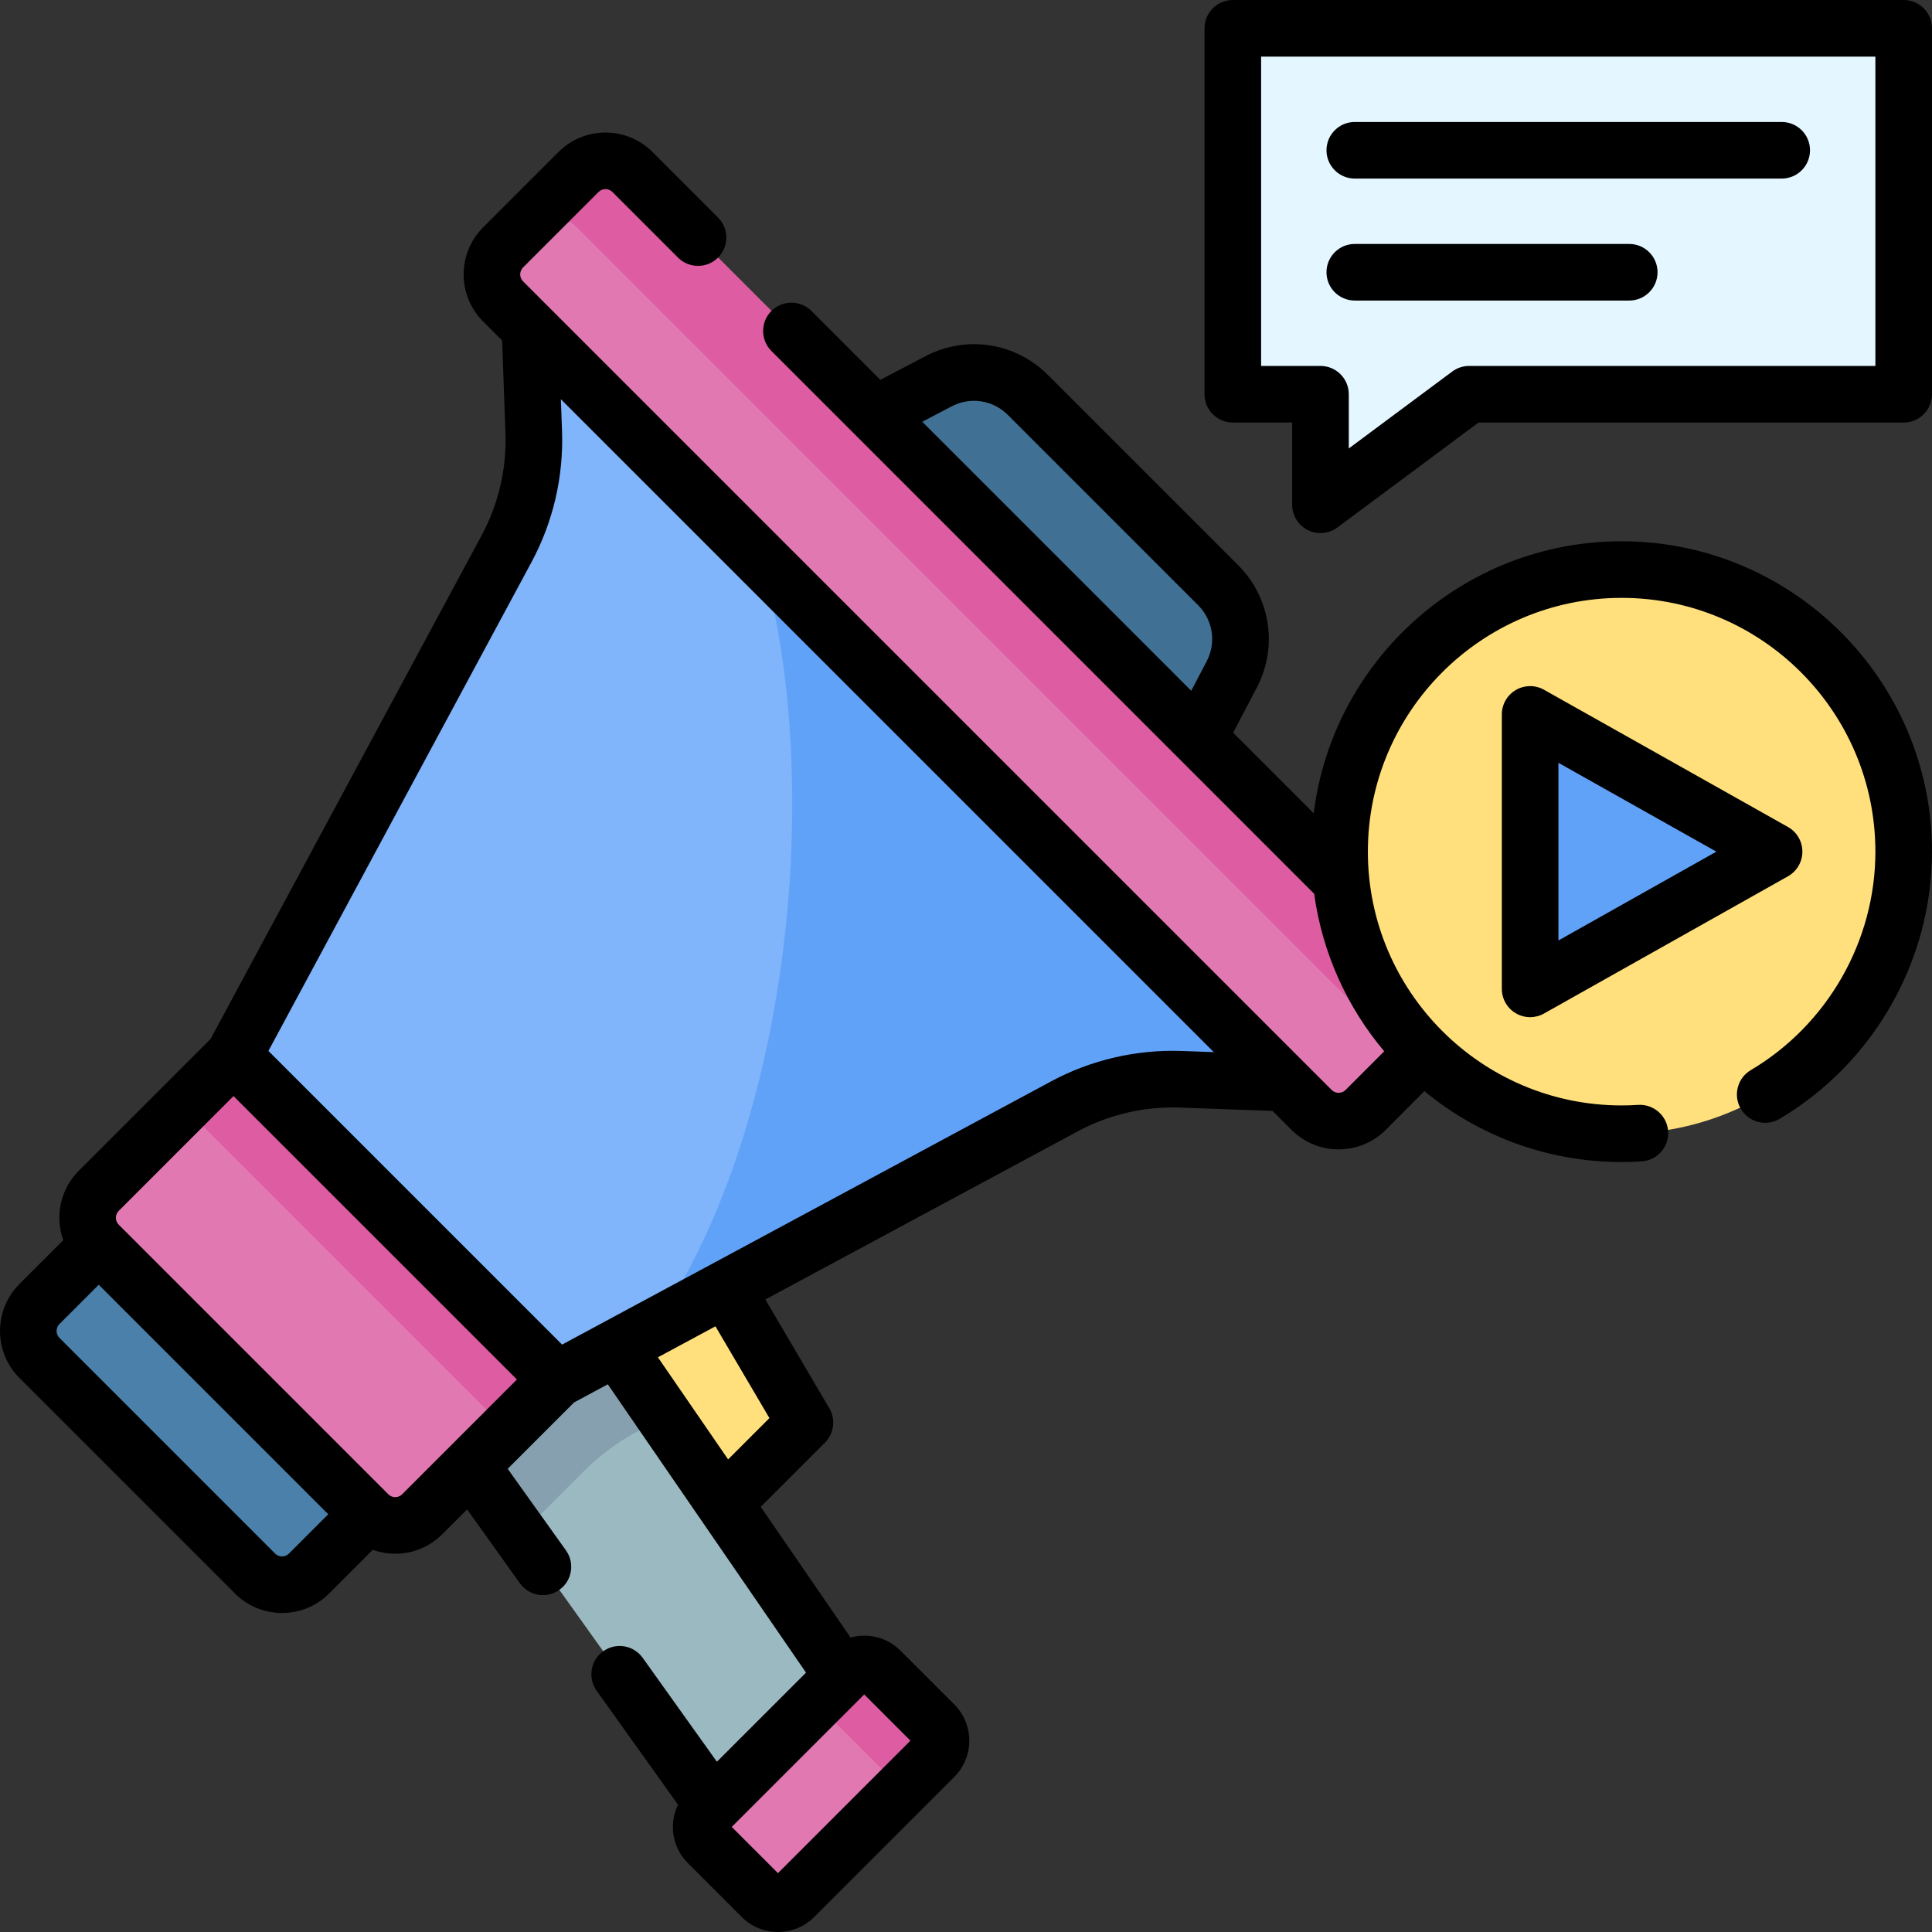 <svg id="Capa_1" enable-background="new 0 0 512 512" height="512" viewBox="0 0 512 512" width="512" xmlns="http://www.w3.org/2000/svg"><rect x="0" y="0" width="512" height="512" fill="#333333" stroke="none"/><g><g><g><path d="m184.742 328.437-30 30.001 31.428 45.714 27.144-27.143z" fill="#ffe07d"/></g><g><path d="m160.456 352.723-35.715 35.715 64.287 90.001 34.286-34.286z" fill="#9bb9c1"/></g><g><path d="m137.837 406.772 16.874-16.874c4.173-4.173 8.934-7.715 14.131-10.512l7.258-3.907-15.644-22.755-35.715 35.715z" fill="#86a0af"/></g><g><path d="m153.313 45.577-20 20c-3.945 3.945-3.945 10.341 0 14.286l214.288 214.288c3.945 3.945 10.341 3.945 14.286 0l20-20c3.945-3.945 3.945-10.341 0-14.286l-214.288-214.288c-3.945-3.945-10.341-3.945-14.286 0z" fill="#e278b1"/></g><g><path d="m153.313 45.577-14.694 14.694c3.945-3.945 10.341-3.945 14.286 0l214.288 214.288c3.945 3.945 3.945 10.341 0 14.286l14.694-14.694c3.945-3.945 3.945-10.341 0-14.286l-214.288-214.288c-3.945-3.945-10.341-3.945-14.286 0z" fill="#dd5ca2"/></g><g><path d="m134.244 145.428-72.36 134.437 85.715 85.715 134.437-72.36c9.479-5.102 20.145-7.587 30.903-7.201l27.519.989-200.002-200.002.989 27.519c.386 10.758-2.099 21.425-7.201 30.903z" fill="#80b4fb"/></g><g><path d="m340.455 287.012-27.517-.99c-10.758-.394-21.426 2.091-30.901 7.203l-108.613 58.458c38.124-56.286 44.184-149.221 28.396-203.305z" fill="#61a2f9"/></g><g><path d="m61.884 279.865-35.715 35.715c-3.945 3.945-3.945 10.341 0 14.286l71.429 71.429c3.945 3.945 10.341 3.945 14.286 0l35.715-35.715z" fill="#e278b1"/></g><g><path d="m88.667 268.771h18.832v121.22h-18.832z" fill="#dd5ca2" transform="matrix(.707 -.707 .707 .707 -204.18 165.829)"/></g><g><path d="m26.169 329.866-15.715 15.714c-3.945 3.945-3.945 10.341 0 14.286l57.143 57.143c3.945 3.945 10.341 3.945 14.286 0l15.714-15.714z" fill="#4a80aa"/></g><g><path d="m317.6 195.579 8.822-16.843c4.1-7.828 2.638-17.412-3.611-23.66l-50.424-50.424c-6.248-6.248-15.833-7.711-23.66-3.611l-16.843 8.822z" fill="#407093"/></g><g><path d="m247.6 465.582-37.143 37.143c-2.367 2.367-6.205 2.367-8.572 0l-14.286-14.286c-2.367-2.367-2.367-6.205 0-8.572l37.143-37.143c2.367-2.367 6.205-2.367 8.572 0l14.286 14.286c2.367 2.367 2.367 6.205 0 8.572z" fill="#e278b1"/></g><g><path d="m224.742 442.724-12.857 12.857c2.367-2.367 6.205-2.367 8.572 0l14.286 14.286c2.367 2.367 2.367 6.205 0 8.572l12.857-12.857c2.367-2.367 2.367-6.205 0-8.572l-14.286-14.286c-2.367-2.367-6.205-2.367-8.572 0z" fill="#dd5ca2"/></g></g><g><g><path d="m504.496 7.5v96.976h-115.159l-39.396 29.294v-29.294h-23.234v-96.976z" fill="#e4f6ff"/></g></g><g><circle cx="429.744" cy="225.695" fill="#ffe07d" r="74.752"/></g><g><path d="m405.5 189.329v72.732l64.65-36.366z" fill="#61a2f9"/></g><g><path d="m359.032 47.325h113.139c4.143 0 7.5-3.357 7.5-7.5s-3.357-7.5-7.5-7.5h-113.139c-4.143 0-7.5 3.357-7.5 7.5s3.357 7.5 7.5 7.5z"/><path d="m359.032 79.65h72.732c4.143 0 7.5-3.357 7.5-7.5s-3.357-7.5-7.5-7.5h-72.732c-4.143 0-7.5 3.357-7.5 7.5s3.357 7.5 7.5 7.5z"/><path d="m504.496 0h-177.789c-4.143 0-7.5 3.357-7.5 7.5v96.976c0 4.143 3.357 7.5 7.5 7.5h15.734v21.795c0 2.835 1.599 5.428 4.132 6.701 1.065.535 2.219.799 3.367.799 1.584 0 3.157-.501 4.477-1.481l37.403-27.813h112.676c4.143 0 7.5-3.357 7.5-7.5v-96.977c0-4.143-3.358-7.5-7.5-7.5zm-7.5 96.976h-107.658c-1.612 0-3.182.52-4.476 1.481l-27.421 20.391v-14.372c0-4.143-3.357-7.5-7.5-7.5h-15.734v-81.976h162.789z"/><path d="m429.746 143.44c-41.906 0-76.568 31.513-81.598 72.084l-21.346-21.348 6.265-11.96c5.653-10.792 3.663-23.83-4.95-32.444l-50.425-50.422c-8.612-8.614-21.649-10.605-32.444-4.952l-11.956 6.263-18.252-18.254c-2.929-2.929-7.678-2.93-10.606-.001-2.93 2.929-2.93 7.678-.001 10.606l143.842 143.852c2.15 15.763 8.772 30.117 18.558 41.736l-10.233 10.24c-1.023 1.019-2.688 1.021-3.701.007l-214.273-214.274c-1.02-1.021-1.02-2.685-.006-3.699l19.994-19.994c1.016-1.017 2.667-1.017 3.679-.006l17.391 17.39c2.928 2.928 7.677 2.929 10.606-.001 2.929-2.929 2.929-7.678-.001-10.606l-17.39-17.389c-6.853-6.854-18.015-6.855-24.887-.001l-20.006 20.006c-6.847 6.863-6.848 18.03.006 24.901l5.054 5.054.883 24.567c.339 9.417-1.844 18.781-6.311 27.079l-71.837 133.466-34.937 34.938c-4.963 4.964-6.317 12.174-4.1 18.385l-11.613 11.613c-6.862 6.863-6.862 18.03 0 24.894l57.144 57.144c3.432 3.431 7.939 5.146 12.446 5.146s9.015-1.716 12.446-5.146l11.607-11.607c1.885.676 3.885 1.047 5.947 1.047 4.702 0 9.122-1.831 12.447-5.156l6.598-6.598 13.987 19.58c1.464 2.05 3.769 3.142 6.109 3.142 1.508 0 3.031-.454 4.353-1.398 3.371-2.407 4.151-7.092 1.743-10.462l-15.439-21.613 17.585-17.585 8.942-4.813 52.533 76.411-23.616 23.616-19.664-27.534c-2.408-3.372-7.094-4.152-10.462-1.745-3.371 2.407-4.152 7.092-1.745 10.462l21.569 30.201c-.879 1.817-1.357 3.816-1.357 5.893 0 3.623 1.411 7.028 3.972 9.589l14.285 14.284c2.562 2.562 5.967 3.974 9.59 3.974 3.622 0 7.028-1.411 9.59-3.972l37.143-37.143c5.287-5.288 5.287-13.892 0-19.18l-14.285-14.285c-3.574-3.573-8.658-4.722-13.213-3.466l-23.806-34.627 17.017-17.018c2.416-2.416 2.894-6.16 1.161-9.105l-16.959-28.831 82.771-44.551c8.298-4.467 17.663-6.65 27.079-6.31l24.567.883 5.063 5.063c3.431 3.421 7.936 5.133 12.443 5.132 4.51 0 9.021-1.714 12.458-5.141l10.281-10.288c14.22 11.731 32.433 18.786 52.264 18.786 1.843 0 3.645-.06 5.356-.178 4.132-.285 7.251-3.866 6.966-7.999-.286-4.133-3.867-7.237-7.999-6.966-1.389.096-2.803.143-4.323.143-37.082 0-67.25-30.168-67.25-67.25 0-37.087 30.168-67.26 67.25-67.26s67.25 30.173 67.25 67.26c0 23.641-12.654 45.826-33.023 57.897-3.563 2.111-4.74 6.712-2.629 10.275 2.112 3.565 6.714 4.742 10.275 2.629 24.905-14.759 40.377-41.889 40.377-70.802.001-45.356-36.897-82.258-82.249-82.258zm-356.844 268.266-57.144-57.144c-1.015-1.014-1.015-2.665 0-3.679l10.41-10.41 60.823 60.821-10.411 10.412c-1.014 1.016-2.664 1.016-3.678 0zm33.679-15.715c-.663.664-1.438.763-1.84.763s-1.176-.099-1.839-.763l-71.421-71.418c-.003-.003-.006-.007-.009-.01-.001-.001-.002-.002-.003-.003-1.011-1.015-1.01-2.664.003-3.676l30.411-30.412 75.108 75.108zm134.698 65.305-35.108 35.107-12.25-12.251 35.107-35.107zm-37.373-85.486-10.948 10.949-18.605-27.061 15.248-8.207zm109.303-97.286c-12.079-.436-24.086 2.364-34.728 8.091l-129.524 69.716-77.824-77.824 69.716-129.523c5.728-10.642 8.526-22.65 8.092-34.728l-.304-8.458 173.031 173.031zm-61.001-170.839c4.948-2.591 10.928-1.682 14.877 2.271l50.424 50.424c3.95 3.949 4.862 9.928 2.271 14.876l-4.09 7.808-71.286-71.291z"/><path d="m477.65 225.695c0-2.71-1.462-5.208-3.823-6.537l-64.65-36.366c-2.319-1.306-5.161-1.282-7.463.063-2.3 1.345-3.714 3.81-3.714 6.474v72.731c0 2.664 1.414 5.129 3.714 6.474 1.169.684 2.477 1.026 3.786 1.026 1.267 0 2.535-.32 3.677-.963l64.65-36.365c2.361-1.329 3.823-3.827 3.823-6.537zm-64.65 23.541v-47.083l41.853 23.542z"/></g></g></svg>
